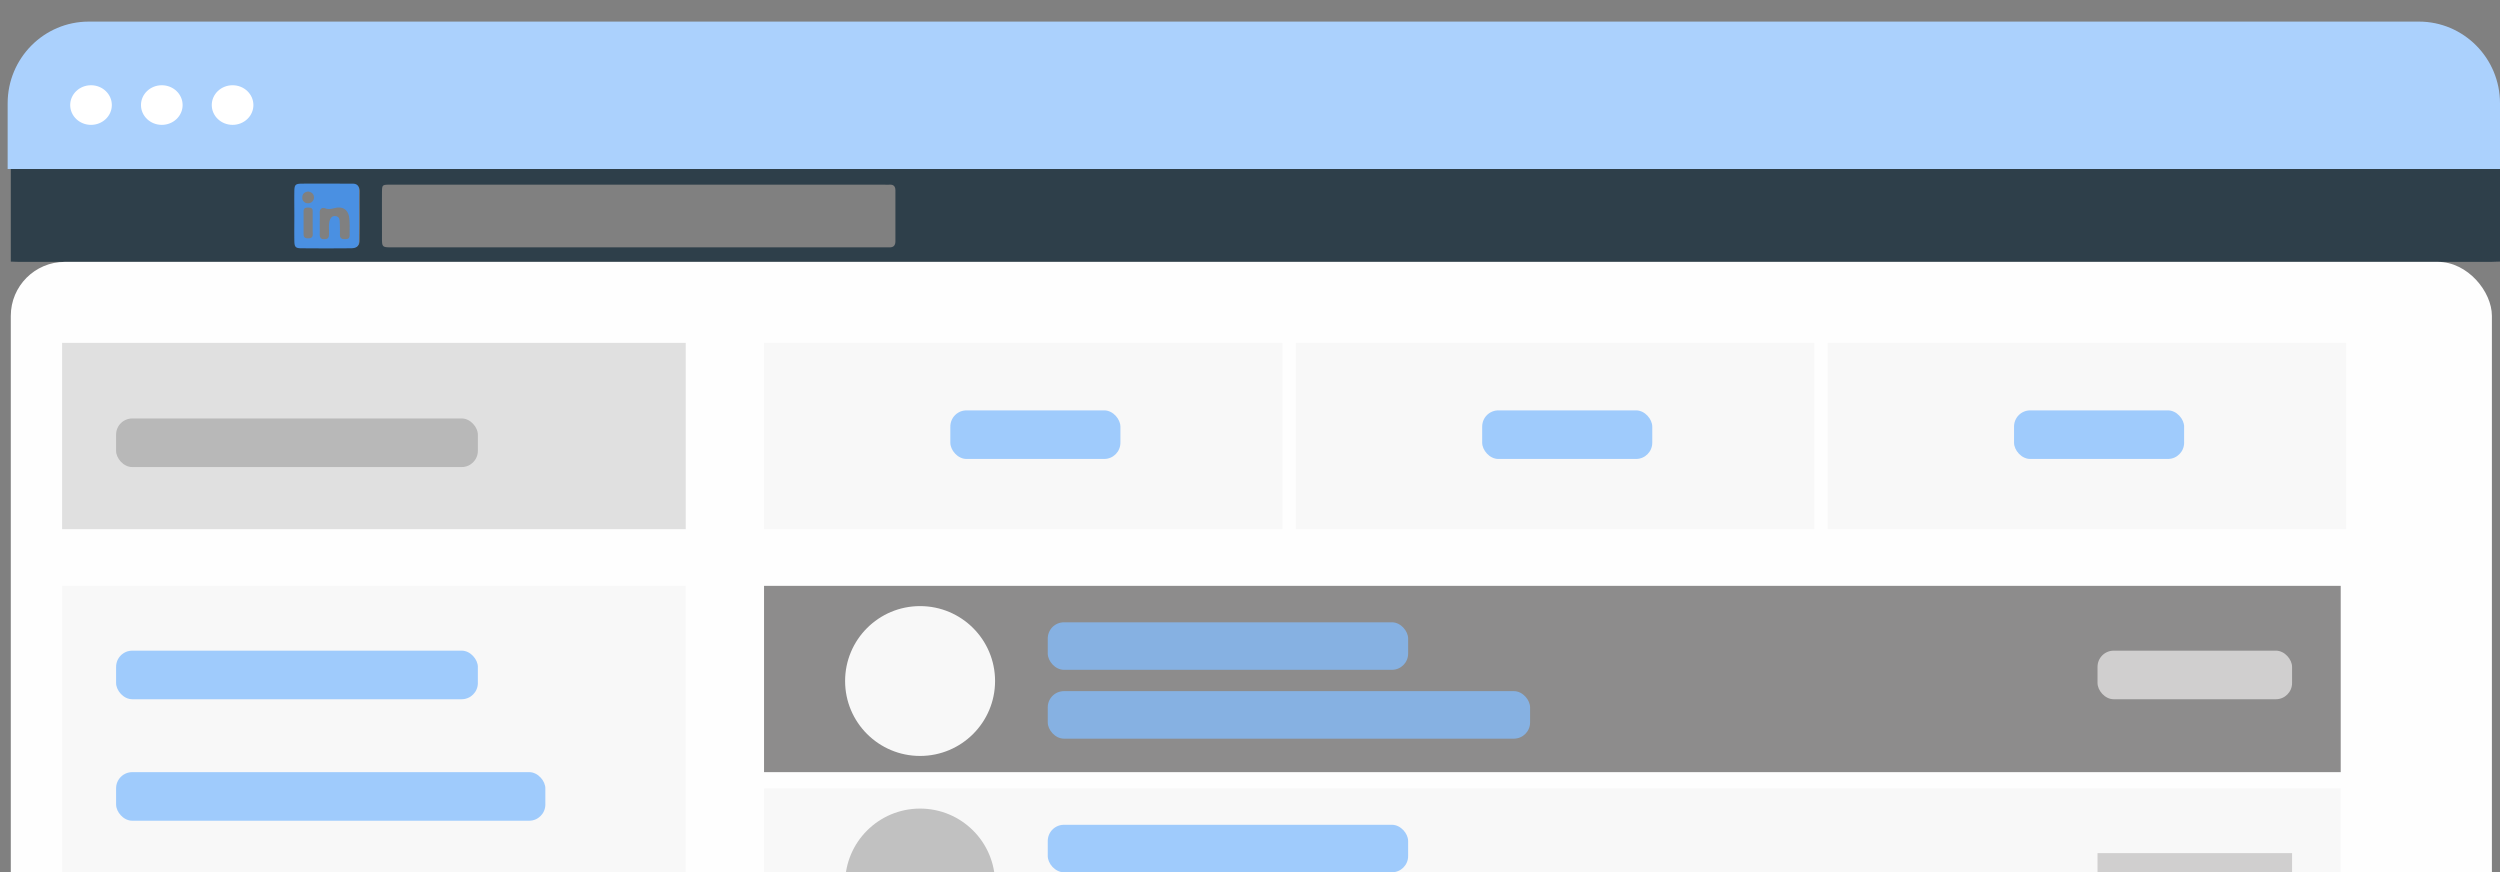 <svg width="926" height="323" xmlns="http://www.w3.org/2000/svg"><rect width="100%" height="100%" fill="#808080" stroke="none"/><g fill="none" fill-rule="evenodd"><g transform="translate(2 8)"><path d="M924 88.903c-1.28 0-2.561.097-3.842.097H5.515c-1.172 0-2.343-.065-3.515-.097V54h922v34.903zm-151.106-4.524c.57.148.794-.059.64-.647a.413.413 0 0 0 .641-.161l1.101.11c.064.193.084.439.212.568.275.278.499.194.505-.207 0-1.234-.153-2.546 1.428-3.024.954.84.5 2.01.685 3.03.084.453.59 1.01.73.77.916-1.622 2.056.86 3.003-.246-.32-1.072-1.152-2.12-.224-3.277.263-.33-.134-.788-.282-.704-1.978 1.06-1.792-1.183-2.458-1.894-.948.537-1.018 1.37-1.46 1.94-1.018-.13-2.055-.285-2.152 1.234l-1.075.103c-.122-.355-.244-.71-.64-.814-.84-.957-1.684-1.028-2.523 0-.448.07-.57.433-.692.795a4.697 4.697 0 0 1-.454-.795c-.25-.737 1.005-1.855-.25-2.198-1.108-.297-.916 1.183-1.434 1.771-.051.052-.16.052-.244.084-1.651-2.54-1.651-2.54-3.2 0-1.057-.148-.379-2.023-1.922-1.816-.602 1.739.532 3.232.775 4.86.077.498.365 1.06 1.024 1.048.66-.013.814-.576 1.038-1.054.166-.355.32-.711.538-1.19.229.295.442.601.64.919.294.536.326 1.35 1.14 1.357.813.006.98-.705 1.082-1.332a1.365 1.365 0 0 1 1.21-1.292c.179.504-.25 1.338.749 1.383-.218.646.057.801.64.646a.45.45 0 0 0 .082.407.44.44 0 0 0 .38.162c.358.026.767.02.767-.536zm-272.054-.647h-.064c.602.317.788-.142 1.006-.55v-.885c-.052-2.469-.23-2.585-2.837-2.236-1.338.336-1.376-1.448-2.177-1.603-1.28.446-.525 1.7-1.28 2.172a1.139 1.139 0 0 1-.308-.11c-.915-.73-1.229-2.728-2.689-2.1-1.114.478-.442 2.132-.474 3.231 0 .873-.48 2.223.718 2.476 1.28.271.505-1.623 1.434-1.998 1.825 1.978 1.825 1.978 4.763 2.075h.64c.391-.006 1.057.35 1.243-.472h.025zm216.35.647c0-.246-.057-.485-.083-.724a.795.795 0 0 0 .051-.517c.301-.065.609-.15.916-.188.672-.084 1.62.259 1.569-.956a1.571 1.571 0 0 0-1.37-1.513 2.164 2.164 0 0 0-2.005.646c-.358-.155-.64 1.72-1.03.065-.103-.407-.033-.86-.097-1.293-.09-.549-.313-1.053-.954-1.086-.499 0-.64.434-.915.783-.532.769-.41 1.939-1.364 2.436-1.383-.646-.679-3.626-2.561-2.934-1.28.472-.327 2.727-.538 4.162a1.364 1.364 0 0 0 0 .324c.128 1.13.224 1.803 1.37.471.954-1.118.884.84 1.69.84 1 0 .788-1.564 1.857-1.24.07 0 .103.174.135.278.64 1.835.89.646 1.434-.11.544-.757.59.594 1.089.459a.724.724 0 0 0 .857 0c1.076.504 1.076.504 2.081-.401l-2.132.498zm-97.52-4.525c.14-.278.288-.556.429-.84a.73.73 0 0 0-.295-1.054.667.667 0 0 0-.576 0 .723.723 0 0 0-.237 1.066c.154.272.32.544.474.809a8.434 8.434 0 0 0 .09 4.376 9.517 9.517 0 0 0 .083-4.312l.032-.045zm39.882 4.066l.135-.996 1.146-.038c.845 1.596 1.985 1.764 3.38.704 4.803 1.68 4.739 1.054 5.213-2.585.717 2.52.717 2.52 2.356 3.231-.199-1.396-.96-2.682.102-3.988.41-.504-1.28-1.77-1.786-1.208-.826.95-1.575.75-2.561.459-1.07-.317-1.844.206-2.267 1.24-1.453-.264-2.907-2.048-4.373 0a1.462 1.462 0 0 1-.826-1.292c-.038-.802-.064-1.564-1.146-1.519-1.082.045-2.158-.35-2.894.808-.736 1.157-.307 4.085.845 5.533 1.057-1.203.237-3.38 2.094-4.111 0 1.222 0 2.45.045 3.671-.218.097-.263.265-.064.388.198.123.486.103.57-.252l.031-.045zm63.625-22.442a3.566 3.566 0 0 0-3.842-1.68c-1.485 0-2.97-.084-4.347.646-.448-.103-.794 0-.929.498a.339.339 0 0 1-.288.168c-.537.037-1.034.3-1.37.724a8.672 8.672 0 0 0-1.172 10.413c1.895 3.157 5.641 4.653 9.163 3.658 3.361-.937 5.564-3.193 6.114-6.722.436-2.754 0-5.326-2.644-6.974a.926.926 0 0 0-.717-.685l.032-.046zM612.185 80.5c-.756-1.39-1.492-.542-2.228.104l2.279-.168c-.269.704-.5 1.409-1.486 1.331a1.316 1.316 0 0 0-1.28.718 1.396 1.396 0 0 1-1.044-1.668c.122-.918-.595-1.293-1.357-1.402a1.64 1.64 0 0 0-1.92 1.254c-.206.646.217 1.525-.641 1.939-.16-.55-1.217-.763-.685-1.532.64-.912 0-1.106-.64-1.248-.64-.142-1.326-.161-1.71.479a1.14 1.14 0 0 0 .371 1.667c.263.168.608.207.858.388.826.646.807.646-.768 1.344.115-.459-.122-.562-.5-.484-.07 0-.179.22-.153.252.18.245.371.556.704.161.756 1.222 1.518.46 2.28 0 1.767 1.131 3.515.853 5.263-.045l.736.142-.058-.058c.929 1.021 1.787.737 2.613-.142.966 0 1.12.646 1.28 1.428.27 1.164 1.28 1.338 2.28 1.157a1.719 1.719 0 0 0 1.62-1.738c-.052-1.545.806-3.374-.558-4.557-1.543-1.293-2.926.2-4.315.814a.971.971 0 0 1-.314.045.465.465 0 0 0-.627-.18zm32.705.13c-.058-.647-.115-1.241-.18-1.94-1.056.647 0 1.991-1.094 2.515-1.453-.336-1.466-2.288-3.06-2.702a13.36 13.36 0 0 0 0 5.52c.928-.73 0-2.062 1.171-2.585 1.114.355 1.428 1.454 2.023 2.281 2.056.46 4.15 1.442 6.109-.18.749-.647 1.056-.214 1.492.31a1.055 1.055 0 0 0 1.485.265c.346-.789-.39-1.506-.333-2.347.18-2.663.122-2.663-2.267-1.99-.198.058-.48.142-.608.051-1.857-1.228-3.17.627-4.75.828l.012-.026zm28.723-.582c-1.217 1.118-.39 2.547-.557 3.82 1.037.601 2.305 0 3.304.588 1.28.77 1.793-1.183 3.38-.646 1.921.678.301-2.03 1.403-2.65.183-.086.374-.156.57-.207.909.82-.257 2.585 1.28 3.186.64-.846.519-1.732.448-2.585-.16-1.939-1.402-2.876-2.977-1.99-1.159.646-1.818.891-2.958 0-1.293-.893-2.523.936-3.906.51l.013-.026zM554.63 81.211a1.928 1.928 0 0 0-1.524-1.422c-1.447-.394-2.01 1.125-2.932 1.513a1.551 1.551 0 0 1-.576-1.338c-.077-.491.172-1.086-.449-1.428-.64.743-.281 1.615-.326 2.423-.128 2.25-.103 2.25-2.664 2.353 1.12 1.125 2.12 1.416 3.048.317.768-.905 1.28-.724 2.023-.052 1.28 1.144 2.478.918 3.362-.614.8.44 1.114 1.5 2.318 1.46 1.876-.057 3.745-.471 5.647 0 .372.088.762.003 1.066-.23.303-.235.488-.593.502-.978 0-1.112.34-2.391-.64-3.296-.563-.524-1.536-.815-2.036-.214-1.332 1.63-2.222 0-3.33-.213-.985-.194-1.12-1.642-2.247-1.422-1.037.853-.083 2.43-1.255 3.167l.013-.026zM234.42 60.405h-91.86c-3.028 0-3.06.04-3.073 3.045-.032 5.17 0 10.341 0 15.512 0 4.835-.263 4.654 4.45 4.654h183.375c1.595.065 2.35-.646 2.35-2.301V62.57c0-1.435-.589-2.237-2.106-2.166-.852.04-1.71 0-2.561 0H234.42zM108.287 72.098c0 3.012-.058 6.03 0 9.049.051 2.036.455 2.469 2.49 2.488 5.866.056 11.73.056 17.596 0 2.049 0 2.81-.724 2.83-2.67.076-6.03 0-12.06.038-18.097 0-1.59-.698-2.392-2.305-2.385-6.083 0-12.165-.039-18.241 0-2.01 0-2.363.433-2.414 2.585-.039 2.986.006 5.998.006 9.03zm394.54-3.232c-2.92-.388-2.927-.394-2.51-2.52.163-.62.282-1.251.358-1.888.102-2.068-.928-3.303-2.644-3.232-1.601.052-2.722 1.196-2.408 3.09.404 2.437.768 4.466-2.132 5.726-.967.42-.98 2.108-.506 3.232.474 1.125 1.486.647 2.267.647 3.628.047 7.256.047 10.885 0 1.997 0 2.625-1.015 1.965-2.883a2.633 2.633 0 0 0-1.492-1.584 1.285 1.285 0 0 1-.804-.734 1.304 1.304 0 0 1 .042-1.095c.186-.502.281-1.034.282-1.57 0-1.235-.64-2.153-1.92-2.133a1.868 1.868 0 0 0-1.452.62c-.37.412-.541.968-.47 1.519.11.948.291 1.886.545 2.805h-.007zm52.17 4.415c1.593 0 3.2-.065 4.782 0 1.44.077 2.222-.35 2.151-1.94-.07-1.59-.044-3.231 0-4.828 0-1.254-.281-2.133-1.76-1.997-1.147.104-1.492-.6-2.03-1.532-.98-1.68-4.937-1.758-5.807-.051-.64 1.292-1.396 1.66-2.658 1.622a1.07 1.07 0 0 0-.873.34 1.093 1.093 0 0 0-.28.9c.071 2.34-.85 5.049.43 6.917 1.024 1.5 3.566.355 5.423.569.21.006.419 0 .628-.02l-.007.02zm-105.8.646c2.56 0 2.612 0 2.67-2.585 0-1.177-.423-2.657.121-3.471 1.28-1.94.103-2.508-1.152-3.329-5.391-3.523-3.362-3.445-8.65 0-.538.349-1.044.737-1.556 1.112-.404.284-.57.698-.199 1.053 1.383 1.338.64 3.025.724 4.525.16 2.714.109 2.63 2.631 2.714 1.646.052 2.024-.646 1.921-2.087-.045-.504 0-1.138.743-1.157.743-.02.8.646.749 1.118-.205 1.758.589 2.385 2.004 2.107h-.006zm208.73-.995c1.819.678 3.54-.291 4.693.82 1.153 1.112 1.761.893 2.632-.083.583-.647 1.396-.324 2.113-.408.717-.084 1.658.227 2.471-.556-1.28-2.372-1.421-4.95-1.965-7.44-.5-2.255-2.043-3.431-4.034-3.399-2.02-.051-3.74 1.474-3.95 3.503a31.45 31.45 0 0 1-1.947 7.563h-.013zm-41.688 2.398v-5.921c-.039-5.01.384-4.214-4.252-4.246-6.198-.046-6.486.349-5.705 6.631.135 1.073.577 1.493 1.607 1.454 1.031-.038 2.126.071 3.202 0 1.735-.148 3.33.175 5.148 2.082zm-104.82 6.373c.093.527.237 1.045.429 1.544.64 1.293 1.786 1.513 2.983 1.041 1.198-.472 1.588-1.668 1.281-2.94-.32-1.449-1.46-2.043-3.201-1.727-3.01.543-6.013 1.009-8.817-.775a.795.795 0 0 0-1.127.123c-.89.956-.365 4.699.756 5.287.294.105.616.093.902-.033.359-.135.34-.523.225-.814-.353-.84-.686-1.661 0-2.585 1.197.892.73 2.488 1.735 3.173 1.005.685 1.92-1.292 3.272.045.646.595.8-1.602 1.562-2.34zm-32.795-3.665c-.64 1.79-.346 3.303-.346 4.783 0 1.331.301 2.036 1.377.452.486-.724.64.13.723.35.788 1.938 2.484-1.293 3.272.6a.953.953 0 0 0 .557-.135c.148-.147.26-.326.327-.524.294-.646-.25-1.486.544-1.971 1.53 1.228.743 2.857.474 4.9 2.913-1.733 2.887-4.209 3.502-6.464-1.28-.33-1.28 1.13-1.85 1.118-.807 0-.73-1.377-1.665-1.59a2.064 2.064 0 0 1-.98-.763c-.794-.995-1.332-.782-1.92.233-.455.808-.36 1.939-1.39 2.424-1.03-.86-.852-2.65-2.625-3.413zm144.51 3.148c.775.84.34 1.803.64 2.585.225.517.775.588.961.181.756-1.706 1.345-.491 1.191.181-.365 1.603.455 1.984 1.633 2.055a2.161 2.161 0 0 0 2.362-1.81c.14-.738.19-1.491.148-2.242-.039-2.54-1.595-3.588-3.682-2.204-1.018.646-1.338.562-2.209-.065-1.082-.789-2.836-.388-3.022.543-.243 1.235-.538 2.585.359 3.807 1.3-.795.275-2.301 1.62-3.031zm-28.12 3.057c.768-1.092.589-2.081.512-3-.077-.917.57-2.507-.596-2.888-1.344-.433-1.28 1.331-1.92 2.068-.186.22-.398.433-.583.646a2.96 2.96 0 0 1-.596-.31c-.794-.743-.64-2.786-2.061-2.385-1.32.368-.423 2.068-.64 3.148a1.305 1.305 0 0 0 0 .316c0 1.41 0 1.403 1.517 1.228a.566.566 0 0 1 .467.156c1.55 2.436 2.107.122 2.933-.86.09.494.212.982.365 1.46.044.136.294.214.601.42zm12.901-22.39h-3.509c-1.056 0-1.588.433-1.581 1.513v4.524c0 .873 0 2.05 1.14 1.842 1.312-.232.21-1.13.108-1.738-.755-4.402-.275-5.003 4.117-4.958 1.14 0 2.331-.31 3.432.31.545.31 1.025.304 1.095-.478.058-.646-.358-.957-.96-.963-1.294-.065-2.568-.052-3.842-.052zM452.404 84.38c.486-1.79.985-3.297-.442-4.596-.551-.498-4.905-.29-5.219.265-.768 1.357-.582 2.734-.05 4.137 1.677-.524.262-2.444 1.677-2.85 1.056.646-.23 2.481 1.344 2.85.96-.789.103-2.185 1.102-2.922 1.133.73.147 2.198 1.587 3.116zm-11.75 0c-.16-2.256.602-4.221-.518-6.167-1.21.485-.455 2.224-2.075 2.288-1.62.065-.64-2.249-2.33-2.145-.32 2.003-.64 3.942.3 5.952 1.191-.698.423-2.45 2.1-2.417 1.678.032.769 1.842 2.523 2.489zm14.445-1.351c.775-.905 2.561.194 2.459-1.57a2.015 2.015 0 0 0-1.787-1.94 1.92 1.92 0 0 0-2.228 1.344c-.48 1.138-.435 2.327.64 3.168a2.091 2.091 0 0 0 2.626.064.719.719 0 0 0 .307-.517.604.604 0 0 0-.64-.543c-.41-.026-.814-.013-1.377-.013v.007zm-11.467-3.626c-1.191-.065-2.344 1.111-2.427 2.482a2.31 2.31 0 0 0 .531 1.787c.42.493 1.028.783 1.672.798 1.427.071 2.356-.847 2.388-2.366a2.58 2.58 0 0 0-2.164-2.708v.007zm154.396 3.309c.973-.31 2.561 0 2.068-1.849a1.8 1.8 0 0 0-1.92-1.37 2.043 2.043 0 0 0-1.985 1.784c-.257 1.235-.141 2.437 1.171 3.019a1.908 1.908 0 0 0 2.357-.362c.326-.382.147-.776-.404-.886-.41-.084-.877.175-1.287-.342v.006zm-77.992-4.421v4.686c0 .375.269 1.118.506.73 1.037-1.725 1.626.446 2.471.233.154-1.138-1.78-1.939-.371-3.186.307-.265.045-.711-.18-.556-2.228 1.5-1.267-1.39-2.426-1.907zm167.791 4.389a9.176 9.176 0 0 0-.288-2.353 1.511 1.511 0 0 0-.887-.859 1.492 1.492 0 0 0-1.226.096 1.443 1.443 0 0 0-1.012 1.739c.135.692 1.006.866 1.21 1.338.327.75-1.094.116-1.024.93a.77.77 0 0 0 .487.725c1.556.614 2.734-.156 2.74-1.616zm101.574-2.224c-1.614.045-3.042-.207-4.585.194.64 1.073 1.281 1.94 2.337 2.36a5.348 5.348 0 0 0 2.248-2.554zm-7.415-12.597c.045-.937-.345-1.364-1.28-1.325-.935.039-1.236.562-1.223 1.448.013.885.474 1.073 1.197 1.13.897.078 1.377-.245 1.306-1.253zm-4.718-.078c.07-1.06-.558-1.228-1.41-1.24-1.139 0-1.062.749-1.068 1.512 0 .86.493 1.047 1.223 1.06.934.013 1.363-.395 1.255-1.332zm-6.122 3.633c-1.043-.065-1.229.523-1.19 1.409.044 1.086.736 1.105 1.53 1.099.89 0 .973-.608 1.018-1.293.07-1.015-.5-1.286-1.358-1.215zm.065-2.379c.742 0 1.229-.252 1.28-1.06.051-.808-.23-1.454-1.223-1.428-.717 0-1.236.239-1.28 1.06-.045.82.275 1.422 1.223 1.428zm10.756 3.762c.09-.911-.23-1.429-1.216-1.357-.64.045-1.28.11-1.28.989s.038 1.473 1.094 1.5c.832.018 1.473-.091 1.402-1.132zm-1.23-10.988c-.953-.084-1.28.375-1.28 1.293 0 1.092.64 1.144 1.447 1.15.807.007 1.07-.407 1.089-1.163.013-.866-.27-1.396-1.255-1.254v-.026zm-8.252 1.293c.077-.912-.27-1.39-1.236-1.338-.64.032-1.242.129-1.28.989-.039.86.057 1.467 1.1 1.486.82.104 1.467-.045 1.416-1.086v-.051zm4.776 9.637c.058-.73-.09-1.293-.954-1.332-.864-.039-1.524 0-1.479 1.118 0 .647.058 1.293.96 1.338.8.078 1.524.02 1.473-1.073v-.051zm-1.28-10.95c-.833-.07-1.102.369-1.127 1.151-.039.976.371 1.338 1.319 1.293.787-.039 1.114-.369 1.14-1.17-.007-.924-.436-1.306-1.364-1.222l.032-.051zm-258.666 22.59c1.05-1.447.365-3.315 2.004-4.524-2.958.213-3.214.88-2.004 4.525zm209.3-4.427c-1.517 0-2.689-.207-3.95.175 1.94 2.314 1.94 2.314 3.95-.194v.02zM654.15 84.36c.472-1.485.49-3.08.05-4.576a9.785 9.785 0 0 0-.05 4.557v.02zm.09-5.261a.477.477 0 0 0 .417-.1.487.487 0 0 0 .171-.398.61.61 0 0 0-.243-.485.476.476 0 0 0-.698.285.55.55 0 0 0 .352.678v.02z" fill="#2E3F4A" fill-rule="nonzero"/><rect fill="#FEFEFE" fill-rule="nonzero" x="2" y="89" width="919" height="542" rx="20"/><g fill-rule="nonzero"><path d="M924 54.596H.833V30.27C.833 13.552 14.287 0 30.883 0H893.95C910.547 0 924 13.552 924 30.27v24.326z" fill="#ABD1FD"/><g transform="translate(23.537 22.703)" fill="#FFF"><ellipse cx="8.174" cy="8.209" rx="7.711" ry="7.338"/><ellipse cx="34.393" cy="8.209" rx="7.711" ry="7.338"/><ellipse cx="60.612" cy="8.209" rx="7.711" ry="7.338"/></g></g><path d="M107.024 72.052c0-3.12-.054-6.233 0-9.353.053-2.191.42-2.619 2.52-2.672 6.348-.06 12.698 0 19.04 0 1.677 0 2.413.821 2.406 2.465 0 6.233.04 12.466-.04 18.705 0 2.005-.815 2.733-2.954 2.76-6.122.057-12.244.057-18.366 0-2.125 0-2.546-.468-2.6-2.572-.06-3.114-.006-6.233-.006-9.333zm9.403 2.525c0 1.336.04 2.672 0 4.008-.04 1.337.3 2.085 1.851 2.005 1.43-.047 1.571-.862 1.598-1.965.046-1.663-.234-3.34.26-4.97.328-1.055.983-1.757 2.192-1.61 1.103.134 1.457.955 1.498 1.897.08 1.664.106 3.34.08 4.997 0 1.383.748 1.65 1.911 1.644 1.163-.007 1.704-.36 1.684-1.517 0-2.11.087-4.235-.14-6.326-.32-2.94-2.272-4.356-5.093-3.735-1.283.281-2.399.668-3.782.167-1.197-.434-2.146.147-2.059 1.71.067 1.237.007 2.46.007 3.682l-.007.013zm-2.613-.114v-4.295c0-1.256-.942-1.276-1.878-1.276-.936 0-1.484.347-1.49 1.336v8.605c0 1.195.721 1.443 1.73 1.45 1.01.006 1.678-.361 1.671-1.51-.04-1.45-.026-2.887-.026-4.323l-.007.013zm-1.67-11.517c-1.277.127-2.126.822-2.166 2.091a2.004 2.004 0 0 0 1.965 2.245 2.14 2.14 0 0 0 2.352-2.205c-.073-1.336-.935-1.924-2.145-2.144l-.007.013z" fill="#4A90E2" fill-rule="nonzero"/><path fill="#E0E0E0" d="M21 119h231v69H21z"/><path fill="#F8F8F8" d="M281 119h192v69H281zM478 119h192v69H478zM675 119h192v69H675zM21 209h231v409H21z"/><rect fill="#84BDFE" fill-rule="nonzero" opacity=".76" x="41" y="233" width="134" height="18" rx="6"/><rect fill="#ABABAB" fill-rule="nonzero" opacity=".76" x="41" y="147" width="134" height="18" rx="6"/><rect fill="#84BDFE" fill-rule="nonzero" opacity=".76" x="41" y="278" width="159" height="18" rx="6"/><rect fill="#84BDFE" fill-rule="nonzero" opacity=".76" x="350" y="144" width="63" height="18" rx="6"/><rect fill="#84BDFE" fill-rule="nonzero" opacity=".76" x="547" y="144" width="63" height="18" rx="6"/><rect fill="#84BDFE" fill-rule="nonzero" opacity=".76" x="744" y="144" width="63" height="18" rx="6"/><g transform="translate(281 209)"><path fill="#8D8C8C" d="M0 0h584v69H0z"/><rect fill="#84BDFE" fill-rule="nonzero" opacity=".76" x="105.09" y="13.5" width="133.483" height="17.597" rx="6"/><rect fill="#84BDFE" fill-rule="nonzero" opacity=".76" x="105.09" y="39" width="178.653" height="17.597" rx="6"/><ellipse fill="#F8F8F8" cx="57.799" cy="35.25" rx="27.774" ry="27.75"/><rect fill="#D0CFCF" x="493.923" y="24" width="72.062" height="18" rx="6"/></g><g transform="translate(281 284)"><path fill="#F8F8F8" d="M0 0h584v69H0z"/><rect fill="#84BDFE" fill-rule="nonzero" opacity=".76" x="105.09" y="13.5" width="133.483" height="17.597" rx="6"/><ellipse fill="#C1C1C1" cx="57.799" cy="35.25" rx="27.774" ry="27.75"/><path fill="#D0CFCF" d="M493.923 24h72.062v18h-72.062z"/></g></g><path fill="#2E3F4A" d="M420 63h384v32H420z"/></g></svg>